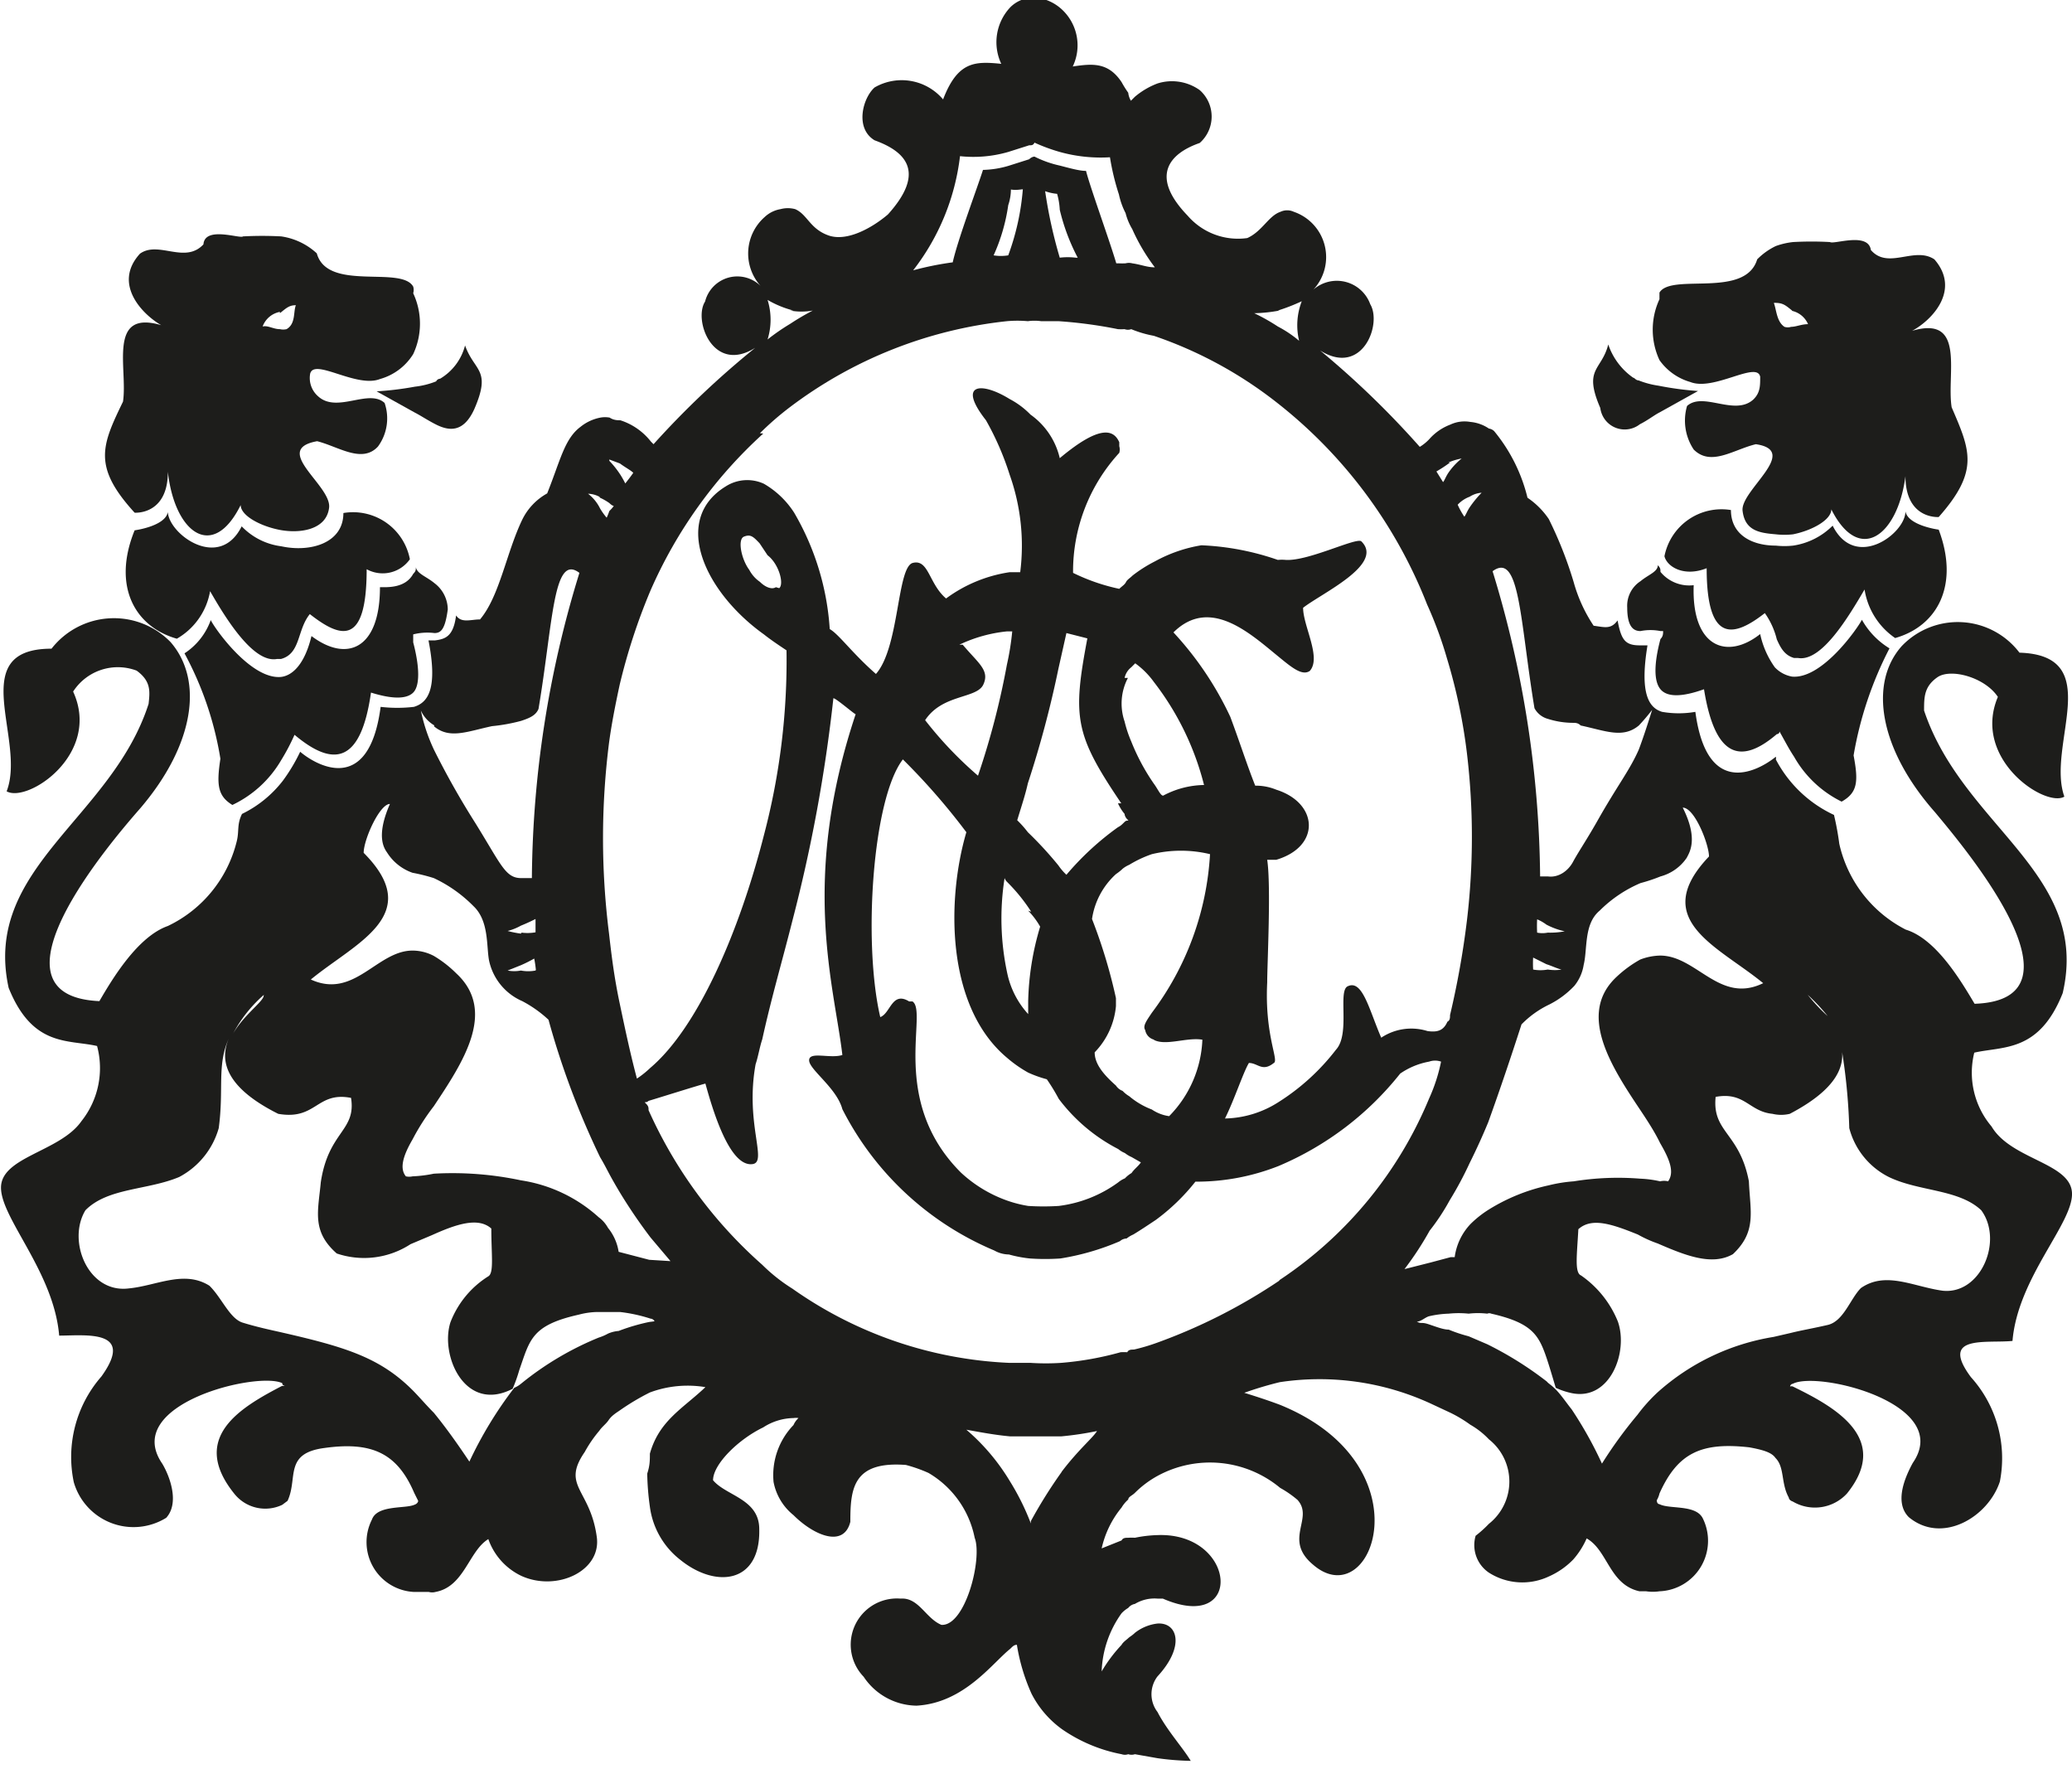 <?xml version="1.0" encoding="UTF-8"?>
<svg xmlns="http://www.w3.org/2000/svg" id="Layer_1" data-name="Layer 1" viewBox="0 0 62.33 53.2">
  <defs>
    <style>.cls-1{fill:#1d1d1b;}</style>
  </defs>
  <title>Orientexpress</title>
  <path class="cls-1" d="M344.68,396.37c1.27-.36,1.94-1.59,1.31-3.26,0,0-.92-.12-1-.55,0,.67-1.51,1.79-2.19.43a2.12,2.12,0,0,1-1.19.6,2.42,2.42,0,0,1-.52,0c-.71,0-1.35-.32-1.35-1.07a1.75,1.75,0,0,0-2,1.39c.08.32.59.63,1.27.36,0,2.3.84,2.06,1.75,1.35a2.32,2.32,0,0,1,.36.79c.12.27.24.48.52.56h.12c.71.12,1.51-1.23,2-2.06A2.17,2.17,0,0,0,344.68,396.37Z" transform="translate(-287.67 -377.18)"></path>
  <path class="cls-1" d="M343.68,395.82c-.12.24-1.19,1.79-2.1,1.71a.94.94,0,0,1-.52-.28,2.67,2.67,0,0,1-.44-1c-1,.79-2.07.4-2-1.47a1.12,1.12,0,0,1-1-.4c0-.08,0-.12-.08-.2,0,.2-.28.28-.52.48a.88.88,0,0,0-.4.79c0,.6.2.71.4.71a1.54,1.54,0,0,1,.6,0h.08c0,.08,0,.16-.08.24-.2.75-.2,1.27,0,1.51s.64.24,1.31,0c.32,2,1.07,2.31,2.19,1.35,0,0,.08,0,.08-.08.16.28.28.52.44.76a3.33,3.33,0,0,0,1.43,1.35c.48-.27.51-.6.36-1.39a11,11,0,0,1,1.08-3.22A2.35,2.35,0,0,1,343.68,395.82Z" transform="translate(-287.67 -377.18)"></path>
  <path class="cls-1" d="M348.21,417.51c.16-1.91,1.83-3.54,1.79-4.45s-1.83-1-2.42-2a2.5,2.5,0,0,1-.52-2.22c.87-.2,1.95,0,2.66-1.79.84-3.61-3-5-4.17-8.5,0-.4,0-.72.4-1s1.43,0,1.82.59c-.79,1.87,1.43,3.34,2,3-.55-1.55,1.27-4.25-1.35-4.33a2.33,2.33,0,0,0-3.54-.2c-1,1.12-.68,3.1,1,5,.83,1,4.77,5.64,1.19,5.76-.4-.67-1.15-1.95-2.07-2.23a3.84,3.84,0,0,1-2-2.58,8.56,8.56,0,0,0-.16-.87,3.77,3.77,0,0,1-1.75-1.67.13.13,0,0,0,0-.08c-.44.36-2.06,1.35-2.42-1.35a2.92,2.92,0,0,1-1,0c-.4-.12-.68-.55-.44-2H337c-.44,0-.56-.16-.67-.75-.2.28-.4.2-.72.16a4.54,4.54,0,0,1-.6-1.31,11.94,11.94,0,0,0-.75-1.9,2.38,2.38,0,0,0-.64-.64,5,5,0,0,0-1-2,.28.28,0,0,0-.16-.08,1.18,1.18,0,0,0-.56-.2,1,1,0,0,0-.6.08,1.59,1.59,0,0,0-.6.4,1.36,1.36,0,0,1-.32.27,26.86,26.86,0,0,0-3-2.9c1.27.8,1.87-.79,1.51-1.39a1.07,1.07,0,0,0-1.71-.44,1.44,1.44,0,0,0-.59-2.34.47.47,0,0,0-.4,0c-.36.12-.55.59-1,.79a2,2,0,0,1-1.79-.67c-1.15-1.19-.56-1.87.36-2.19a1.06,1.06,0,0,0,0-1.59,1.44,1.44,0,0,0-1.27-.2,2.33,2.33,0,0,0-.68.4l-.12.12a.59.59,0,0,1-.08-.24,3.27,3.27,0,0,1-.2-.32c-.4-.6-.87-.56-1.47-.47a1.47,1.47,0,0,0-.32-1.71,1.37,1.37,0,0,0-.76-.36.24.24,0,0,0-.16,0,1,1,0,0,0-.63.28,1.53,1.53,0,0,0-.28,1.71c-.79-.08-1.31-.08-1.75,1.07a1.63,1.63,0,0,0-2.06-.36c-.36.32-.6,1.23,0,1.59,1,.36,1.51,1,.4,2.23-.47.4-1.23.83-1.79.63s-.63-.63-1-.79a.85.85,0,0,0-.44,0,.92.92,0,0,0-.48.24,1.46,1.46,0,0,0-.12,2.07,1,1,0,0,0-1.67.47c-.36.56.24,2.19,1.51,1.39a26.72,26.72,0,0,0-3.06,2.9l-.08-.08a1.91,1.91,0,0,0-.92-.64c-.08,0-.2,0-.32-.08a.77.77,0,0,0-.28,0,1.36,1.36,0,0,0-.6.28c-.48.36-.6,1-1,2a1.81,1.81,0,0,0-.75.79c-.48,1-.68,2.3-1.27,3-.28,0-.56.12-.72-.12-.08.63-.32.71-.63.75h-.2c.28,1.43,0,1.87-.44,2a4.33,4.33,0,0,1-1,0c-.36,2.74-2,1.71-2.42,1.35a5.32,5.32,0,0,1-.52.87,3.47,3.47,0,0,1-1.23,1c-.16.32-.08.52-.16.83a3.83,3.83,0,0,1-2.07,2.54c-.91.32-1.67,1.59-2.06,2.26-3.62-.16.36-4.81,1.23-5.8,1.63-1.91,1.91-3.85.91-5a2.38,2.38,0,0,0-3.58.2c-2.62,0-.75,2.74-1.35,4.29.63.36,2.86-1.12,2-3a1.6,1.6,0,0,1,1.91-.63c.44.32.4.63.36,1-1.11,3.45-5,4.93-4.21,8.54.72,1.79,1.79,1.55,2.66,1.75a2.56,2.56,0,0,1-.47,2.26c-.64.92-2.42,1.07-2.42,2s1.59,2.54,1.75,4.45c.79,0,2.3-.2,1.27,1.23a3.68,3.68,0,0,0-.83,3.18,1.87,1.87,0,0,0,2.78,1.07c.4-.44.12-1.23-.12-1.63-1.23-1.79,2.86-2.78,3.61-2.42,0,0,0,.08.08.08a.12.12,0,0,1-.08,0c-1.23.64-2.82,1.55-1.43,3.26a1.19,1.19,0,0,0,1.43.32l.16-.12c.32-.68-.12-1.43,1.11-1.59,1.43-.2,2.19.16,2.7,1.35l.12.24s0,.08-.12.12c-.28.12-1.11,0-1.27.44a1.5,1.5,0,0,0,1.27,2.18h.44a.38.38,0,0,0,.2,0c.87-.16,1-1.23,1.59-1.59a1.93,1.93,0,0,0,1,1.11c1.07.48,2.42-.16,2.26-1.19-.2-1.43-1.07-1.51-.36-2.54a3.78,3.78,0,0,1,.44-.64c.08-.12.2-.2.28-.32s.2-.2.32-.28a7.08,7.08,0,0,1,.92-.55,3.25,3.25,0,0,1,1.67-.16c-.67.64-1.39,1-1.67,2,0,.2,0,.36-.08.6a8,8,0,0,0,.08,1,2.42,2.42,0,0,0,.91,1.59c1.07.87,2.42.72,2.38-.92,0-.91-1-1-1.39-1.47,0-.48.76-1.23,1.51-1.59a1.72,1.72,0,0,1,.91-.28.51.51,0,0,1,.15,0,.62.62,0,0,0-.15.21,2.17,2.17,0,0,0-.6,1.71,1.68,1.68,0,0,0,.6,1c.6.6,1.51,1,1.71.2,0-1,.08-1.83,1.67-1.71a4.34,4.34,0,0,1,.68.24,2.92,2.92,0,0,1,1.39,1.95c.24.63-.28,2.66-1,2.62-.48-.2-.68-.83-1.23-.79a1.39,1.39,0,0,0-1.11,2.35,1.94,1.94,0,0,0,1.59.87c1.43-.08,2.27-1.27,2.82-1.71.08-.08.12-.12.2-.12a5.81,5.81,0,0,0,.44,1.47,3,3,0,0,0,.92,1.07,4.69,4.69,0,0,0,1.79.75.3.3,0,0,0,.2,0,.31.31,0,0,0,.2,0l.68.12a8.13,8.13,0,0,0,1,.08c-.24-.4-.71-.91-1-1.47a.88.88,0,0,1,0-1.07v0c.84-.91.6-1.63,0-1.59a1.35,1.35,0,0,0-.68.28c-.08.08-.16.12-.2.16s-.16.12-.2.2a4.46,4.46,0,0,0-.6.8,3.18,3.18,0,0,1,.6-1.75.93.93,0,0,1,.2-.16.33.33,0,0,1,.2-.12,1.14,1.14,0,0,1,.68-.16h.16c2.46,1.07,2.22-2-.16-1.91a3.88,3.88,0,0,0-.68.08,1.74,1.74,0,0,0-.2,0c-.08,0-.16,0-.2.08l-.6.24a2.94,2.94,0,0,1,.6-1.23,1,1,0,0,1,.2-.24c0-.08.12-.12.2-.2a3,3,0,0,1,.68-.51,3.3,3.3,0,0,1,3.69.36,3.19,3.19,0,0,1,.52.36c.51.56-.44,1.19.47,1.95,1.79,1.55,3.46-3-1-4.81-.32-.12-.68-.24-1.07-.36a10.63,10.63,0,0,1,1.07-.32,8,8,0,0,1,4.53.64l.6.28a4,4,0,0,1,.6.36,2.44,2.44,0,0,1,.56.44,1.62,1.62,0,0,1,0,2.54,3.52,3.52,0,0,1-.4.36,1,1,0,0,0,.4,1.11,1.87,1.87,0,0,0,1.79.12,2.34,2.34,0,0,0,.75-.52,2.46,2.46,0,0,0,.4-.63c.64.36.68,1.39,1.59,1.59h.2a1.32,1.32,0,0,0,.4,0,1.52,1.52,0,0,0,1.31-2.18c-.2-.44-1-.28-1.31-.44,0,0-.08,0-.08-.12a.68.68,0,0,0,.08-.2c.55-1.23,1.27-1.55,2.7-1.39.44.08.68.16.79.32.28.28.16.76.4,1.19,0,0,0,.08.12.12a1.31,1.31,0,0,0,1.63-.24c1.35-1.67-.4-2.62-1.63-3.22a.13.13,0,0,0-.08,0,.09.09,0,0,1,.08-.08c.75-.4,4.84.6,3.61,2.38-.24.44-.56,1.19-.12,1.63,1,.83,2.39,0,2.74-1.07a3.64,3.64,0,0,0-.87-3.14C346,417.31,347.42,417.59,348.21,417.51Zm-5.56-9.77a5.36,5.36,0,0,1-.6-.64A5.84,5.84,0,0,1,342.65,407.74Zm-8.82-9.26a.65.65,0,0,0,.4.32,2.52,2.52,0,0,0,.75.12c.08,0,.16,0,.24.08.75.16,1.27.4,1.75,0a6,6,0,0,0,.4-.47c-.16.51-.28.87-.4,1.19-.28.64-.64,1.07-1.27,2.19-.32.56-.56.91-.71,1.19s-.44.48-.75.44c-.08,0-.16,0-.24,0a32.15,32.15,0,0,0-1.43-9.18C333.39,393.76,333.39,395.82,333.83,398.48Zm.4,6.75a.81.81,0,0,1-.32,0,3.93,3.93,0,0,1,0-.4,1.28,1.28,0,0,1,.28.16,2.18,2.18,0,0,0,.55.2A2.31,2.31,0,0,1,334.23,405.23Zm.43,1.11a1.4,1.4,0,0,1-.43,0,1.21,1.21,0,0,1-.44,0,3,3,0,0,1,0-.36l.4.2C334.35,406.23,334.51,406.31,334.67,406.35ZM332.24,392a3.18,3.18,0,0,0-.36.44c-.08.12-.12.24-.16.28a2.31,2.31,0,0,1-.2-.36.93.93,0,0,1,.36-.24A.76.76,0,0,1,332.24,392Zm-1-.91a1.86,1.86,0,0,1,.4-.12,2,2,0,0,0-.4.43c-.08.12-.12.24-.16.28l-.2-.32C331,391.29,331.13,391.21,331.29,391.09Zm-5.13-4.57a5.81,5.81,0,0,0,.72-.28,2,2,0,0,0-.08,1.19,3.48,3.48,0,0,0-.64-.43,6,6,0,0,0-.71-.4A4.56,4.56,0,0,0,326.16,386.52Zm-9.62-4.65a3.77,3.77,0,0,0,1.51-.12l.63-.2c.08,0,.12,0,.16-.08a5.4,5.4,0,0,0,.76.28,4.58,4.58,0,0,0,1.51.16,7.22,7.22,0,0,0,.27,1.12,2.22,2.22,0,0,0,.2.56,1.79,1.79,0,0,0,.2.48,5.78,5.78,0,0,0,.68,1.15s0,0,0,0h0c-.24,0-.4-.08-.68-.12a.39.39,0,0,0-.2,0,1.81,1.81,0,0,1-.2,0h-.08c-.2-.68-.79-2.3-.91-2.78-.2,0-.48-.08-.79-.16a3.21,3.21,0,0,1-.76-.27s-.08,0-.16.08l-.63.2a2.9,2.9,0,0,1-.76.12c-.16.51-.76,2.1-.91,2.78a9.33,9.33,0,0,0-1.19.24A6.92,6.92,0,0,0,316.55,381.87Zm3.54,3.06a2,2,0,0,0-.48,0,14.21,14.21,0,0,1-.44-2,1.44,1.44,0,0,0,.36.08,2.09,2.09,0,0,1,.08.48A6.12,6.12,0,0,0,320.09,384.93Zm-1.59-2.07a7.44,7.44,0,0,1-.44,2,1.37,1.37,0,0,1-.44,0,5.54,5.54,0,0,0,.44-1.51,1.49,1.49,0,0,0,.08-.47C318.26,382.91,318.38,382.87,318.5,382.87Zm-7,3.66a1.86,1.86,0,0,0,.68,0,7.49,7.49,0,0,0-.68.4,6.43,6.43,0,0,0-.68.47,2,2,0,0,0,0-1.19A3,3,0,0,0,311.54,386.52Zm-.91,3.69a8.88,8.88,0,0,1,.91-.79,13.13,13.13,0,0,1,6.52-2.58,3.58,3.58,0,0,1,.63,0,1.46,1.46,0,0,1,.4,0h.52a13.64,13.64,0,0,1,1.79.24,1.79,1.79,0,0,0,.2,0,.29.29,0,0,0,.2,0,3.37,3.37,0,0,0,.68.2,12.5,12.5,0,0,1,3.69,2,14.35,14.35,0,0,1,4.53,6.08,12,12,0,0,1,.6,1.63,16.65,16.65,0,0,1,.6,2.86,21.29,21.29,0,0,1,0,5,25.75,25.75,0,0,1-.51,2.86c0,.08,0,.16-.08.2-.12.28-.32.32-.6.28a1.63,1.63,0,0,0-1.39.2c-.36-.83-.56-1.75-1-1.55-.32.12.08,1.43-.36,1.91a6.68,6.68,0,0,1-1.75,1.59,3.09,3.09,0,0,1-1.59.48c.28-.56.55-1.39.72-1.67.27,0,.4.28.75,0,.16-.08-.28-.83-.2-2.42,0-.56.12-2.9,0-3.69.12,0,.2,0,.27,0,1.35-.4,1.27-1.71,0-2.11a1.61,1.61,0,0,0-.63-.12c-.24-.6-.48-1.35-.75-2.07a9.87,9.87,0,0,0-1.71-2.54c1.08-1.07,2.27,0,3.1.68.44.36.76.64,1,.48.36-.4-.2-1.35-.2-1.9.56-.44,2.46-1.31,1.75-2-.16-.12-1.59.6-2.27.56a1.31,1.31,0,0,0-.24,0,8,8,0,0,0-2.3-.44,4.34,4.34,0,0,0-1.39.48,4.15,4.15,0,0,0-.68.43c-.08.08-.16.12-.2.2s-.12.12-.2.2v0a5.92,5.92,0,0,1-1.39-.48,5.27,5.27,0,0,1,1.39-3.61.36.36,0,0,0,0-.2s0-.08,0-.12c-.16-.36-.55-.56-1.79.48,0,0,0,0,0,0a2.22,2.22,0,0,0-.88-1.31,2.49,2.49,0,0,0-.63-.47c-.84-.52-1.59-.48-.71.64a8.53,8.53,0,0,1,.71,1.63,6.37,6.37,0,0,1,.32,2.94c-.12,0-.24,0-.32,0a4.28,4.28,0,0,0-1.91.79c-.52-.44-.52-1.19-1-1.07s-.4,2.54-1.11,3.34c-.72-.63-1.11-1.19-1.39-1.35a7.94,7.94,0,0,0-1.07-3.5,2.67,2.67,0,0,0-.91-.87,1.2,1.2,0,0,0-1.15.08c-1.63,1-.64,3.17,1.15,4.45.2.16.44.32.68.48a20.59,20.59,0,0,1-.68,5.56c-.75,2.94-2,5.8-3.42,7a2.91,2.91,0,0,1-.4.32c-.2-.75-.36-1.51-.52-2.27s-.24-1.39-.32-2.1a22.81,22.81,0,0,1,0-5.72c.08-.6.2-1.19.32-1.75a18.07,18.07,0,0,1,.92-2.82A13.86,13.86,0,0,1,310.63,390.22Zm11.84,18.24c.36.2,1-.08,1.47,0a3.47,3.47,0,0,1-1,2.3,1.24,1.24,0,0,1-.52-.2,2.33,2.33,0,0,1-.68-.4.9.9,0,0,1-.2-.16.41.41,0,0,1-.2-.16c-.36-.32-.64-.64-.64-1a2.29,2.29,0,0,0,.64-1.39v-.24a15.81,15.81,0,0,0-.72-2.38,2.27,2.27,0,0,1,.72-1.35s.12-.08.2-.16a.85.85,0,0,1,.2-.12,3.47,3.47,0,0,1,.68-.32,3.74,3.74,0,0,1,1.75,0,8.75,8.75,0,0,1-1.75,4.77c-.16.24-.28.4-.2.52A.36.36,0,0,0,322.47,408.46Zm-7.35-1.15c-.52-.32-.56.36-.87.47-.52-2.22-.24-6.55.68-7.75a19.85,19.85,0,0,1,1.91,2.19c-.59,2-.63,5.24,1.23,6.79a3.79,3.79,0,0,0,.63.44,3.55,3.55,0,0,0,.56.2,6,6,0,0,1,.36.59,5.24,5.24,0,0,0,1.79,1.51.78.78,0,0,0,.2.12.88.88,0,0,0,.2.12l.28.16c-.08.12-.2.2-.28.32a.9.9,0,0,0-.2.16.78.78,0,0,0-.2.12,3.83,3.83,0,0,1-1.79.71,7.24,7.24,0,0,1-.92,0,3.65,3.65,0,0,1-.63-.16,4,4,0,0,1-1.39-.84C314.4,410.28,315.6,407.62,315.12,407.3Zm1.51-10.73a4.33,4.33,0,0,1,1.43-.4h.16a8.06,8.06,0,0,1-.16,1,23.49,23.49,0,0,1-.87,3.34,11.54,11.54,0,0,1-1.59-1.67c.52-.79,1.55-.64,1.75-1.07S317.1,397.13,316.63,396.57Zm4.77,4.77a1.39,1.39,0,0,0,.2.32s0,.08.08.16,0,0-.08.08-.12.12-.2.16a8.54,8.54,0,0,0-1.55,1.43,1.69,1.69,0,0,1-.24-.28,11.09,11.09,0,0,0-.92-1,3.23,3.23,0,0,0-.32-.36c.12-.4.24-.75.32-1.11a31.46,31.46,0,0,0,.92-3.45l.24-1.07.63.16C319.93,398.76,320,399.27,321.4,401.34Zm.2-3.77a.55.55,0,0,1,.2-.32l.12-.12a2.46,2.46,0,0,1,.56.56,8.42,8.42,0,0,1,1.51,3.1,2.69,2.69,0,0,0-1.23.32c-.08,0-.16-.2-.28-.36a6.32,6.32,0,0,1-.68-1.27,3.65,3.65,0,0,1-.2-.6A1.66,1.66,0,0,1,321.6,397.57Zm-2.9,7a2.37,2.37,0,0,1,.36.48,8.37,8.37,0,0,0-.36,2.23v.4a2.61,2.61,0,0,1-.63-1.23,7.82,7.82,0,0,1-.08-2.86.32.32,0,0,0,.08.12A5.29,5.29,0,0,1,318.69,404.6Zm-7.59-9.73c-.12.08-.32,0-.48-.16a1,1,0,0,1-.32-.36c-.24-.32-.36-.92-.16-1s.28,0,.47.2l.24.36C311.11,394.15,311.26,394.75,311.11,394.87ZM306,391l.32.12c.16.12.32.2.4.28-.08.12-.24.32-.24.32s-.08-.16-.16-.28a2.81,2.81,0,0,0-.32-.4l0,0Zm-.28,1.15a1.68,1.68,0,0,1,.28.16s.08.08.12.08-.08.12-.12.16a1.92,1.92,0,0,1-.08.2,1.88,1.88,0,0,1-.2-.28,1.25,1.25,0,0,0-.36-.44A.77.77,0,0,1,305.7,392.12Zm-5,6.87c.47.4,1,.16,1.75,0a5.29,5.29,0,0,0,.88-.16c.24-.08.44-.16.52-.36.44-2.62.44-4.69,1.23-4.09a31.81,31.81,0,0,0-1.43,9.18c-.12,0-.2,0-.32,0-.48,0-.6-.4-1.39-1.67a24.53,24.53,0,0,1-1.23-2.18,5.23,5.23,0,0,1-.4-1.19A1,1,0,0,0,300.74,399Zm2.62,6.24a3.17,3.17,0,0,1-.4-.08,1.64,1.64,0,0,0,.4-.16c.2-.08.36-.16.44-.2v.4A1.36,1.36,0,0,1,303.36,405.23Zm.44,1.11a1.16,1.16,0,0,1-.44,0,1.06,1.06,0,0,1-.4,0l.4-.16a4.11,4.11,0,0,0,.4-.2A3.23,3.23,0,0,1,303.79,406.35Zm-8.18.76c0,.18-.72.66-1,1.3A4.08,4.08,0,0,1,295.61,407.1Zm11.6,9.81a6,6,0,0,0-.92.27,1,1,0,0,0-.32.08,1.47,1.47,0,0,1-.28.12,9.21,9.21,0,0,0-2.34,1.39.83.83,0,0,1-.2.12,11.94,11.94,0,0,0-1.35,2.22c-.4-.6-.75-1.08-1.07-1.47-.24-.24-.44-.48-.64-.68-1-1-2.07-1.31-4-1.75-.36-.08-.72-.16-1.11-.28s-.63-.75-1-1.11c-.76-.48-1.59,0-2.42.08-1.23.16-1.87-1.43-1.31-2.35.67-.68,1.87-.6,2.82-1a2.4,2.4,0,0,0,1.19-1.47c.16-1.18-.06-1.88.3-2.69-.27.64-.13,1.45,1.49,2.26h0c1.15.2,1.15-.68,2.19-.48.16,1-.68,1-.91,2.54-.08.87-.28,1.47.48,2.14a2.56,2.56,0,0,0,2.22-.28l.64-.27c.71-.32,1.39-.56,1.79-.2,0,.79.08,1.31-.08,1.43a2.83,2.83,0,0,0-1.15,1.39c-.32,1,.44,2.74,1.87,2a4.42,4.42,0,0,0,.2-.56c.32-.91.36-1.35,1.79-1.67a2.32,2.32,0,0,1,.56-.08H306c.12,0,.24,0,.32,0a4.72,4.72,0,0,1,.92.2s.08,0,.12.08Zm0-1.87-.92-.24a1.5,1.5,0,0,0-.32-.72,1,1,0,0,0-.28-.32,4.48,4.48,0,0,0-2.34-1.11,9.92,9.92,0,0,0-2.62-.2,3.92,3.92,0,0,1-.64.08.45.45,0,0,1-.2,0c-.2-.24-.08-.63.2-1.11a6.66,6.66,0,0,1,.64-1c.87-1.31,1.91-2.86.67-4a3.45,3.45,0,0,0-.67-.52,1.38,1.38,0,0,0-.64-.16c-1.07,0-1.75,1.47-3.06.87,1.35-1.11,3.45-1.94,1.59-3.81,0-.4.48-1.47.79-1.47-.44,1-.16,1.35-.08,1.47a1.48,1.48,0,0,0,.76.6,5.38,5.38,0,0,1,.64.16,4.13,4.13,0,0,1,1.19.84c.47.44.39,1.19.47,1.63a1.72,1.72,0,0,0,1,1.23,3.62,3.62,0,0,1,.79.56,24.36,24.36,0,0,0,1.55,4.13c.12.2.2.36.28.51s.2.36.32.56a15.83,15.83,0,0,0,.92,1.35l.6.71Zm12.4,6.39a14.34,14.34,0,0,0-.92,1.47V423a7.36,7.36,0,0,0-.63-1.27,6.32,6.32,0,0,0-1.31-1.55c.44.08.87.16,1.31.2.24,0,.44,0,.63,0s.64,0,.92,0a9.64,9.64,0,0,0,1.07-.16C320.56,420.41,320.12,420.77,319.61,421.44Zm6.55-5.76a16.78,16.78,0,0,1-3.69,1.87,5.85,5.85,0,0,1-.68.2c-.08,0-.16,0-.2.08a1.7,1.7,0,0,0-.2,0,9.45,9.45,0,0,1-1.79.32,7.11,7.11,0,0,1-.92,0h-.08c-.2,0-.36,0-.56,0a12.23,12.23,0,0,1-6.52-2.23,5.19,5.19,0,0,1-.91-.72,13.62,13.62,0,0,1-3.42-4.65c0-.08,0-.12-.08-.2s0,0,.08-.08c.4-.12,1.51-.47,1.71-.52.2.72.72,2.54,1.43,2.42.44-.08-.24-1.23.08-3,.08-.24.12-.51.2-.75.28-1.27.6-2.35.91-3.58a46.48,46.48,0,0,0,1.23-6.68c.08,0,.63.48.67.48-1.67,5-.64,8.18-.4,10.25-.36.12-1-.12-1,.16s.83.83,1,1.47a9.07,9.07,0,0,0,4.57,4.25.91.91,0,0,0,.44.12,3.77,3.77,0,0,0,.63.12,6.67,6.67,0,0,0,.92,0,7.49,7.49,0,0,0,1.79-.52.31.31,0,0,1,.2-.08.89.89,0,0,1,.2-.12c.2-.12.44-.28.68-.44a6.17,6.17,0,0,0,1.19-1.15,6.72,6.72,0,0,0,2.5-.47,9.27,9.27,0,0,0,3.66-2.78,2.23,2.23,0,0,1,.87-.36.54.54,0,0,1,.36,0,5.12,5.12,0,0,1-.36,1.11A12.11,12.11,0,0,1,326.16,415.68Zm4.53-1.51a6.46,6.46,0,0,0,.6-.91,10.51,10.51,0,0,0,.6-1.12c.2-.4.4-.84.56-1.23.36-1,.68-1.95,1-2.94a2.92,2.92,0,0,1,.84-.6,2.72,2.72,0,0,0,.75-.56,1.32,1.32,0,0,0,.28-.63c.12-.48,0-1.23.48-1.63a3.89,3.89,0,0,1,1.23-.83,5,5,0,0,0,.6-.2,1.39,1.39,0,0,0,.79-.56c.08-.16.36-.56-.12-1.51.36,0,.79,1.11.79,1.47-1.82,1.91.28,2.7,1.63,3.81-1.31.64-2-.83-3.1-.83a1.77,1.77,0,0,0-.6.12,3.56,3.56,0,0,0-.71.52c-1.19,1.11-.16,2.7.71,4,.24.36.44.67.6,1,.28.48.44.87.24,1.15a.49.49,0,0,0-.24,0,3.25,3.25,0,0,0-.6-.08,8.39,8.39,0,0,0-2,.08,4.43,4.43,0,0,0-.75.12,5.67,5.67,0,0,0-1.79.72,3.16,3.16,0,0,0-.56.44,1.79,1.79,0,0,0-.48,1h-.12l-.6.16-.79.2A9.5,9.5,0,0,0,330.69,414.17ZM346.11,416c-.88-.12-1.71-.6-2.46-.08-.32.32-.52,1-1,1.11s-.79.16-1.11.24l-.52.12a6.86,6.86,0,0,0-3.49,1.67,5,5,0,0,0-.6.67,13.14,13.14,0,0,0-1.07,1.47,11.86,11.86,0,0,0-.91-1.63c-.16-.2-.32-.44-.48-.6s-.2-.16-.27-.24a10.53,10.53,0,0,0-1.79-1.12l-.56-.24a4.54,4.54,0,0,1-.6-.2c-.16,0-.36-.08-.6-.16s-.2,0-.36-.08c.12,0,.24-.12.36-.16a3,3,0,0,1,.6-.08,2.94,2.94,0,0,1,.6,0,2.39,2.39,0,0,1,.56,0,.15.15,0,0,1,.12,0c1.23.28,1.43.64,1.67,1.35.08.24.16.51.27.88a2.21,2.21,0,0,0,.48.16c1.15.24,1.71-1.23,1.39-2.15a3.1,3.1,0,0,0-1.11-1.39c-.2-.08-.12-.63-.08-1.39.4-.36,1-.16,1.79.16a3.71,3.71,0,0,0,.6.27c.83.36,1.63.68,2.26.32.72-.68.52-1.27.48-2.19-.28-1.47-1.11-1.47-1-2.54.88-.16,1,.44,1.71.51a1.12,1.12,0,0,0,.52,0,0,0,0,0,0,0,0c1.45-.76,1.69-1.47,1.54-2.07a17.8,17.8,0,0,1,.25,2.5,2.29,2.29,0,0,0,1.19,1.47c.91.44,2.1.36,2.78,1C347.94,414.49,347.26,416.12,346.11,416Z" transform="translate(-287.67 -377.18)"></path>
  <path class="cls-1" d="M338.52,388.67c.71.28,2-.64,2.1-.16,0,.28,0,.48-.2.68-.56.52-1.51-.24-2,.2a1.57,1.57,0,0,0,.2,1.31c.52.52,1.2,0,1.87-.16,1.35.2-.47,1.39-.4,2s.52.67,1,.71a2.27,2.27,0,0,0,.52,0c.59-.12,1.15-.44,1.15-.75.84,1.67,2,.79,2.23-1,0,1.31,1,1.23,1,1.23,1.23-1.39.95-2,.39-3.3-.16-1,.44-2.78-1.19-2.3.6-.32,1.47-1.23.67-2.15-.6-.4-1.39.32-1.91-.28-.08-.55-1.11-.16-1.23-.24a10,10,0,0,0-1.11,0,2.23,2.23,0,0,0-.52.12,2,2,0,0,0-.56.4c-.36,1.19-2.58.4-2.94,1,0,.08,0,.12,0,.2a2.17,2.17,0,0,0,0,1.83A1.71,1.71,0,0,0,338.52,388.67Zm3.06-2.14a0,0,0,0,0,0,0,.69.69,0,0,1,.48.4c-.2,0-.36.08-.51.08a.33.33,0,0,1-.2,0c-.24-.16-.24-.52-.32-.72C341.3,386.28,341.38,386.36,341.58,386.52Z" transform="translate(-287.67 -377.18)"></path>
  <path class="cls-1" d="M337,389.94c.24-.12.44-.28.6-.36h0l1.15-.64a9.54,9.54,0,0,1-1.19-.16,2.63,2.63,0,0,1-.6-.16c-.08,0-.12-.08-.16-.08a2,2,0,0,1-.75-1c-.2.79-.76.71-.24,1.91A.74.74,0,0,0,337,389.94Z" transform="translate(-287.67 -377.18)"></path>
  <path class="cls-1" d="M299,388.95l1.15.64c.16.08.4.24.64.36.4.2.83.24,1.15-.47.52-1.2,0-1.12-.28-1.91a1.64,1.64,0,0,1-.75,1s-.08,0-.12.08a2.46,2.46,0,0,1-.64.16A9.46,9.46,0,0,1,299,388.95Z" transform="translate(-287.67 -377.18)"></path>
  <path class="cls-1" d="M300.74,396.22c.2,0,.32-.12.4-.71a1,1,0,0,0-.4-.79c-.24-.2-.52-.28-.56-.48,0,.08,0,.12-.08.2-.24.44-.79.4-1,.4,0,1.87-1,2.27-2.06,1.47-.2.83-.56,1.19-.92,1.23-.91.08-2-1.47-2.11-1.71a2,2,0,0,1-.79,1A10,10,0,0,1,294.3,400c-.12.79-.08,1.12.36,1.39a3.37,3.37,0,0,0,1.47-1.35,6.27,6.27,0,0,0,.4-.76c1.19,1,2,.84,2.3-1.27.64.2,1.07.2,1.27,0s.2-.75,0-1.51c0-.08,0-.16,0-.24h0A1.74,1.74,0,0,1,300.74,396.22Z" transform="translate(-287.67 -377.18)"></path>
  <path class="cls-1" d="M291.72,392.6s1,.08,1-1.23c.2,1.83,1.35,2.7,2.19,1,0,.32.6.64,1.19.75s1.39,0,1.47-.67-1.75-1.75-.36-2c.64.16,1.35.68,1.83.16a1.43,1.43,0,0,0,.2-1.31c-.48-.44-1.43.32-2-.2a.73.73,0,0,1-.24-.68c.12-.48,1.39.44,2.1.16a1.72,1.72,0,0,0,1-.75,2.16,2.16,0,0,0,0-1.83.36.36,0,0,0,0-.2c-.36-.64-2.58.16-2.9-1a2,2,0,0,0-1.07-.51,10.7,10.7,0,0,0-1.15,0c-.08.08-1.15-.32-1.19.24-.56.6-1.35-.12-1.91.28-.83.91.08,1.83.64,2.15-1.63-.48-1,1.31-1.15,2.3C290.73,390.58,290.45,391.21,291.72,392.6Zm4.37-6,0,0c.2-.16.28-.24.48-.24-.08.2,0,.56-.28.72a.44.44,0,0,1-.2,0c-.2,0-.36-.12-.52-.08A.69.69,0,0,1,296.09,386.56Z" transform="translate(-287.67 -377.18)"></path>
  <path class="cls-1" d="M296,397h.12c.6-.16.48-.87.87-1.35.91.71,1.71,1,1.71-1.35A1,1,0,0,0,300,394a1.74,1.74,0,0,0-2-1.39c0,.91-1,1.19-1.87,1a2,2,0,0,1-1.19-.6c-.67,1.35-2.19.24-2.22-.43-.08.43-1,.55-1,.55-.68,1.67,0,2.9,1.27,3.26a2.05,2.05,0,0,0,1-1.43C294.46,395.78,295.29,397.13,296,397Z" transform="translate(-287.67 -377.18)"></path>
</svg>
